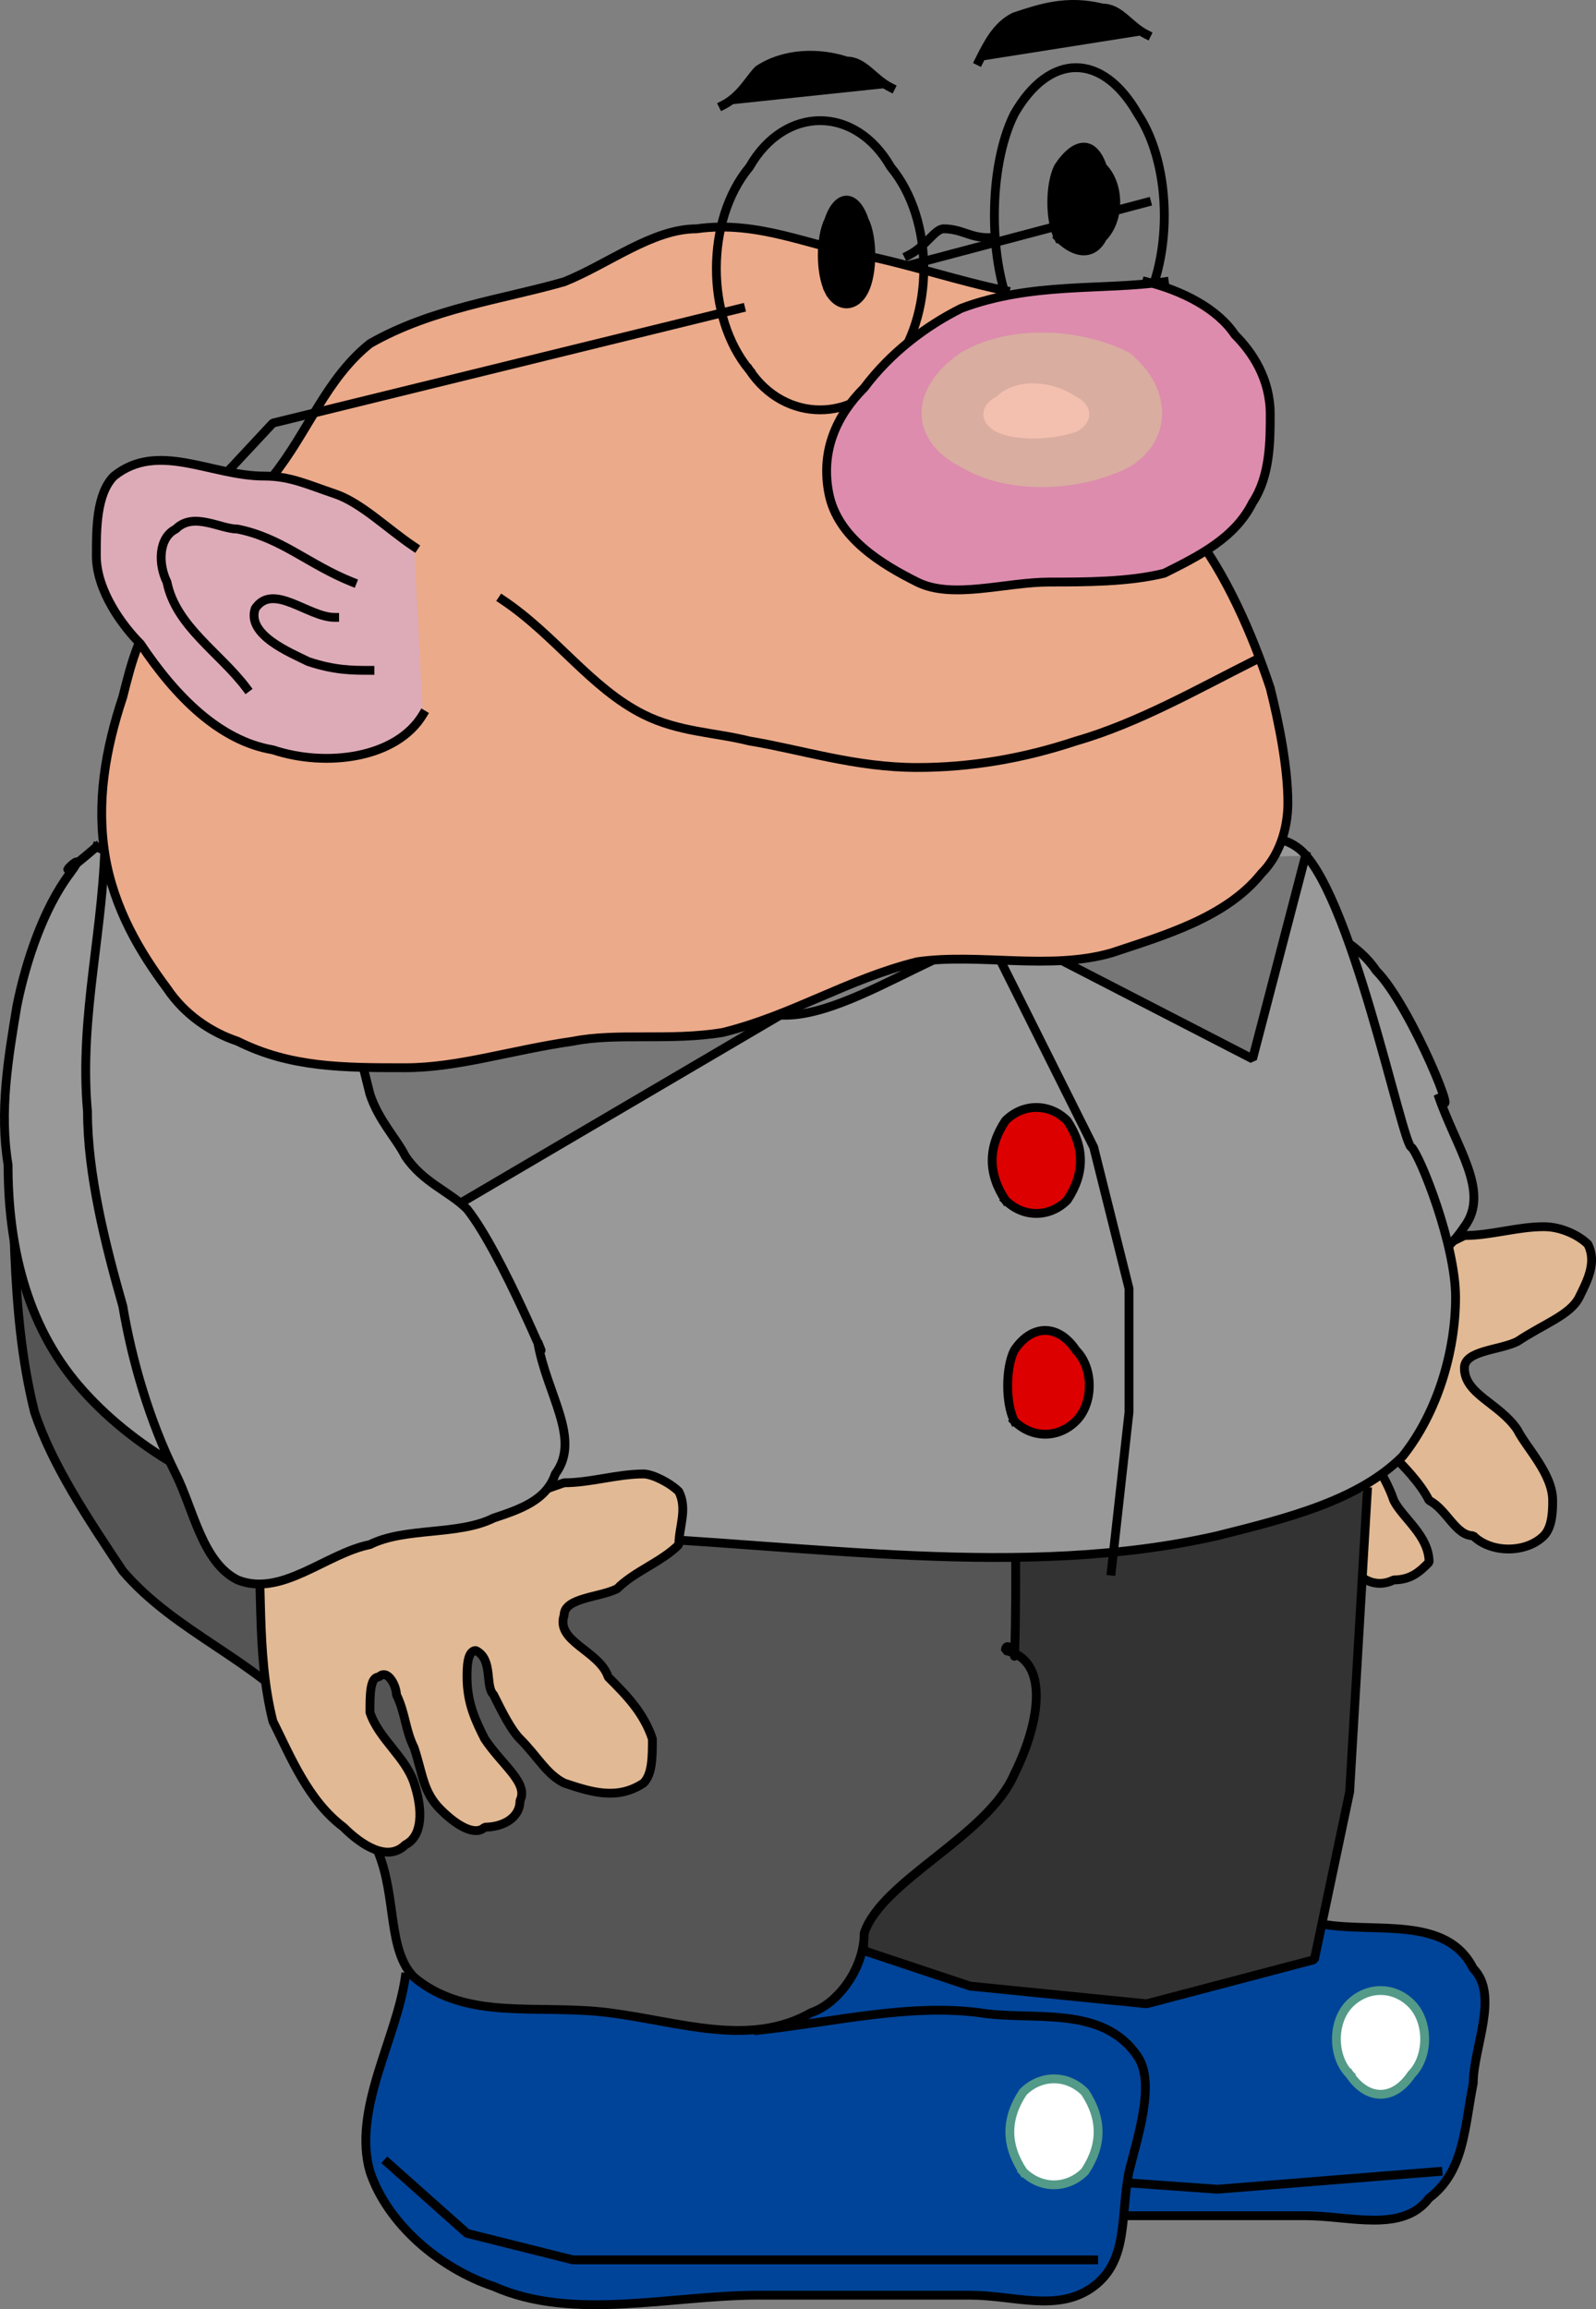 <svg xmlns="http://www.w3.org/2000/svg" width="180.826" height="261.507" version="1.2"><rect width="100%" height="100%" fill="#808080" stroke="none"/><g fill="none" fill-rule="evenodd" stroke="#000" stroke-linecap="square" stroke-linejoin="bevel" font-family="'Sans Serif'" font-size="12.5" font-weight="400"><path fill="#e1b994" stroke-linecap="butt" d="M131.915 142.912c1 8-1 16 2 24 1 4 4 9 8 12 2 2 5 4 7 3 2-2 1-5 1-8-1-3-4-5-5-8 0-1-1-4 1-4 1-1 1 1 2 2 1 2 1 4 2 6 1 3 1 6 3 7 1 2 3 3 5 2 2 0 3-1 4-2 0-3-3-5-4-7-1-3-3-5-3-8 0-1 1-2 2-2s1 3 1 5c1 1 3 3 4 5 2 1 3 4 5 4 2 2 6 2 8 0 1-1 1-3 1-4 0-3-3-6-4-8-2-3-6-4-6-7 0-2 4-2 6-3 3-2 6-3 7-5s2-4 1-6c-1-1-3-2-5-2-3 0-6 1-9 1-2 1-4 2-7 2-1 0-3-2-5-3s-5-2-7-4" vector-effect="non-scaling-stroke"/><path fill="#999" stroke-linecap="butt" d="M114.915 65.912c-1 11-3 21-3 32 1 7 3 15 4 22 2 7 4 13 6 19 2 5 4 11 8 12 5 2 9-3 14-4 5-2 10-1 15-3 3-1 5-2 7-5 3-4-1-9-3-15 3 5-3-10-7-14-2-3-5-4-7-6-2-3-3-5-4-8-2-4-2-8-4-12 0-3 0-8-2-10" vector-effect="non-scaling-stroke"/><path fill="#049" stroke-linecap="butt" d="M84.915 213.912c-2 7-7 15-4 22 1 6 7 11 13 13 9 5 20 2 31 2h23c5 0 11 2 14-2 4-3 4-8 5-13 0-4 3-10 0-13-3-6-11-4-17-5-9-1-17 1-25 2" vector-effect="non-scaling-stroke"/><path fill="#fff" stroke="#539a88" stroke-linecap="butt" d="M152.915 234.912c2 3 5 3 7 0 2-2 2-6 0-8s-5-2-7 0-2 6 0 8" vector-effect="non-scaling-stroke"/><path stroke-linecap="butt" d="m90.915 239.912 19 6 28 2 25-2" vector-effect="non-scaling-stroke"/><path fill="#049" stroke-linecap="butt" d="M45.915 223.912c-1 7-6 15-4 22 2 6 8 11 14 13 9 4 20 1 30 1h24c5 0 10 2 14-1s3-8 4-13c1-4 3-10 1-13-4-6-12-4-18-5-8-1-16 1-25 2" vector-effect="non-scaling-stroke"/><path fill="#333" stroke-linecap="butt" d="m154.915 168.912-2 34-4 19-19 5-20-2-12-4-4-32-4-20" vector-effect="non-scaling-stroke"/><path fill="#555" stroke-linecap="butt" d="M.915 123.912c1 12 0 24 3 36 2 6 6 12 10 18 6 7 15 10 21 17 3 5 6 10 8 15s1 11 4 14c6 5 14 3 22 4s16 4 23 0c3-1 6-5 6-9 2-6 14-11 17-18 3-6 4-13-1-14 0-1 1 0 1 0 0 8 2-61-8-50" vector-effect="non-scaling-stroke"/><path fill="#999" stroke-linecap="butt" d="M10.915 95.912c10 4 20 18 30 21 15 3 32-3 47-2 9 1 23-12 31-9 9 2 21-15 28-10 6 4 12 34 13 34 1 1 5 11 5 17s-2 13-6 18c-5 5-13 7-21 9-22 5-46 1-70 0-11-1-23 1-34-2-10-3-19-8-25-15s-8-16-8-25c-1-6 0-12 1-18 1-5 3-11 6-15s-4 3 3-3" vector-effect="non-scaling-stroke"/><path stroke-linecap="butt" d="m112.915 107.912 11 22 4 16v14l-2 18" vector-effect="non-scaling-stroke"/><path fill="#d00" stroke-linecap="butt" d="M113.915 135.912c2 2 5 2 7 0 2-3 2-6 0-9-2-2-5-2-7 0-2 3-2 6 0 9m1 25c2 2 5 2 7 0s2-6 0-8c-2-3-5-3-7 0-1 2-1 6 0 8" vector-effect="non-scaling-stroke"/><path fill="#777" stroke-linecap="butt" d="m13.915 99.912 32 40 63-37 33 17 6-23" vector-effect="non-scaling-stroke"/><path fill="#fff" stroke="#539a88" stroke-linecap="butt" d="M115.915 245.912c2 2 5 2 7 0 2-3 2-6 0-9-2-2-5-2-7 0-2 3-2 6 0 9" vector-effect="non-scaling-stroke"/><path stroke-linecap="butt" d="m43.915 244.912 9 8 12 3h59" vector-effect="non-scaling-stroke"/><path fill="#e1b994" stroke-linecap="butt" d="M28.915 170.912c1 8 0 16 2 24 2 4 4 9 8 12 2 2 5 4 7 2 2-1 2-4 1-7s-4-5-5-8c0-2 0-4 1-4 1-1 2 1 2 2 1 2 1 4 2 6 1 3 1 5 3 7s4 3 5 2c2 0 4-1 4-3 1-2-2-4-4-7-1-2-2-4-2-7 0-1 0-3 1-3 2 1 1 4 2 5 1 2 2 4 3 5 2 2 3 4 5 5 3 1 6 2 9 0 1-1 1-3 1-5-1-3-3-5-5-7-1-3-6-4-5-7 0-2 4-2 6-3 2-2 5-3 7-5 0-2 1-4 0-6-1-1-3-2-4-2-3 0-6 1-9 1-3 1-5 2-7 2-2-1-4-2-5-3-3-1-6-2-7-4" vector-effect="non-scaling-stroke"/><path fill="#999" stroke-linecap="butt" d="M11.915 93.912c0 11-3 21-2 32 0 7 2 15 4 22 1 6 3 13 6 19 2 4 3 10 7 12 5 2 10-3 15-4 4-2 10-1 14-3 3-1 6-2 7-5 3-4-1-9-2-15 2 5-4-10-8-15-2-2-5-3-7-6-1-2-3-4-4-7l-3-12c-1-3 0-8-3-10" vector-effect="non-scaling-stroke"/><path fill="#000" stroke-linecap="butt" d="M81.915 11.912c2-1 3-3 4-4 3-2 7-2 10-1 2 0 3 2 5 3m10-3c1-2 2-4 4-5 3-1 6-2 10-1 2 0 3 2 5 3" vector-effect="non-scaling-stroke"/><path stroke-linecap="butt" d="m129.915 22.912-68 18" vector-effect="non-scaling-stroke"/><path fill="#ebaa8a" stroke-linecap="butt" d="M113.915 32.912c-5-1-11-3-16-4-6-1-12-4-19-3-5 0-10 4-15 6-7 2-15 3-22 7-5 4-7 10-11 15s-9 8-12 14c-3 3-4 7-5 11-2 6-3 12-2 18s4 11 7 15c2 3 5 5 8 6 6 3 12 3 19 3 6 0 12-2 19-3 5-1 11 0 17-1 8-2 14-6 22-8 7-1 15 1 22-1 6-2 13-4 17-9 2-2 3-5 3-8 0-4-1-9-2-13-2-6-5-13-9-18-2-3-5-5-7-7-5-6-6-15-12-18" vector-effect="non-scaling-stroke"/><path stroke-linecap="butt" d="m83.915 34.912-53 13-14 15m98-27c4 6 10 6 14 0s4-17 0-23c-4-7-10-7-14 0-3 6-3 17 0 23" vector-effect="non-scaling-stroke"/><path stroke-linecap="butt" d="M84.915 41.912c4 6 12 6 16 0 5-6 5-17 0-23-4-7-12-7-16 0-5 6-5 17 0 23" vector-effect="non-scaling-stroke"/><path fill="#dd8cad" stroke-linecap="butt" d="M131.915 31.912c-7 1-15 0-23 3-4 2-8 5-11 9-3 3-5 7-4 12s6 8 10 10 10 0 15 0c4 0 9 0 13-1 4-2 8-4 10-8 2-3 2-7 2-10 0-4-2-7-4-9-2-3-6-5-10-6" vector-effect="non-scaling-stroke"/><path fill="#d9ada0" stroke="none" d="M127.915 39.912c-6-3-14-3-19 0-6 4-6 10 0 13 5 3 13 3 19 0 5-3 5-9 0-13"/><path fill="#f3bfaf" stroke="none" d="M121.915 48.912c-3 1-7 1-9 0s-2-3 0-4c2-2 6-2 9 0 2 1 2 3 0 4"/><path stroke-linecap="butt" d="M102.915 28.912c2-1 3-3 4-3 2 0 3 1 5 1" vector-effect="non-scaling-stroke"/><path fill="#000" stroke-linecap="butt" d="M93.915 32.912c1 2 3 2 4 0s1-6 0-8c-1-3-3-3-4 0-1 2-1 6 0 8m26-6c2 2 4 2 5 0 2-2 2-6 0-8-1-3-3-3-5 0-1 2-1 6 0 8" vector-effect="non-scaling-stroke"/><path fill="#ddabb7" stroke-linecap="butt" d="M46.915 61.912c-3-2-6-5-9-6s-5-2-8-2c-6 0-12-4-17 0-2 2-2 6-2 9 0 4 3 8 5 10 4 6 9 11 15 12 6 2 14 1 17-4" vector-effect="non-scaling-stroke"/><path stroke-linecap="butt" d="M39.915 65.912c-5-2-8-5-13-6-2 0-5-2-7 0-2 1-2 4-1 6 1 5 6 8 9 12" vector-effect="non-scaling-stroke"/><path stroke-linecap="butt" d="M37.915 69.912c-3 0-7-4-9-1-1 3 4 5 6 6 3 1 5 1 7 1m15-8c6 4 10 10 16 13 4 2 8 2 12 3 6 1 12 3 19 3 6 0 12-1 18-3 7-2 14-6 20-9" vector-effect="non-scaling-stroke"/></g></svg>
